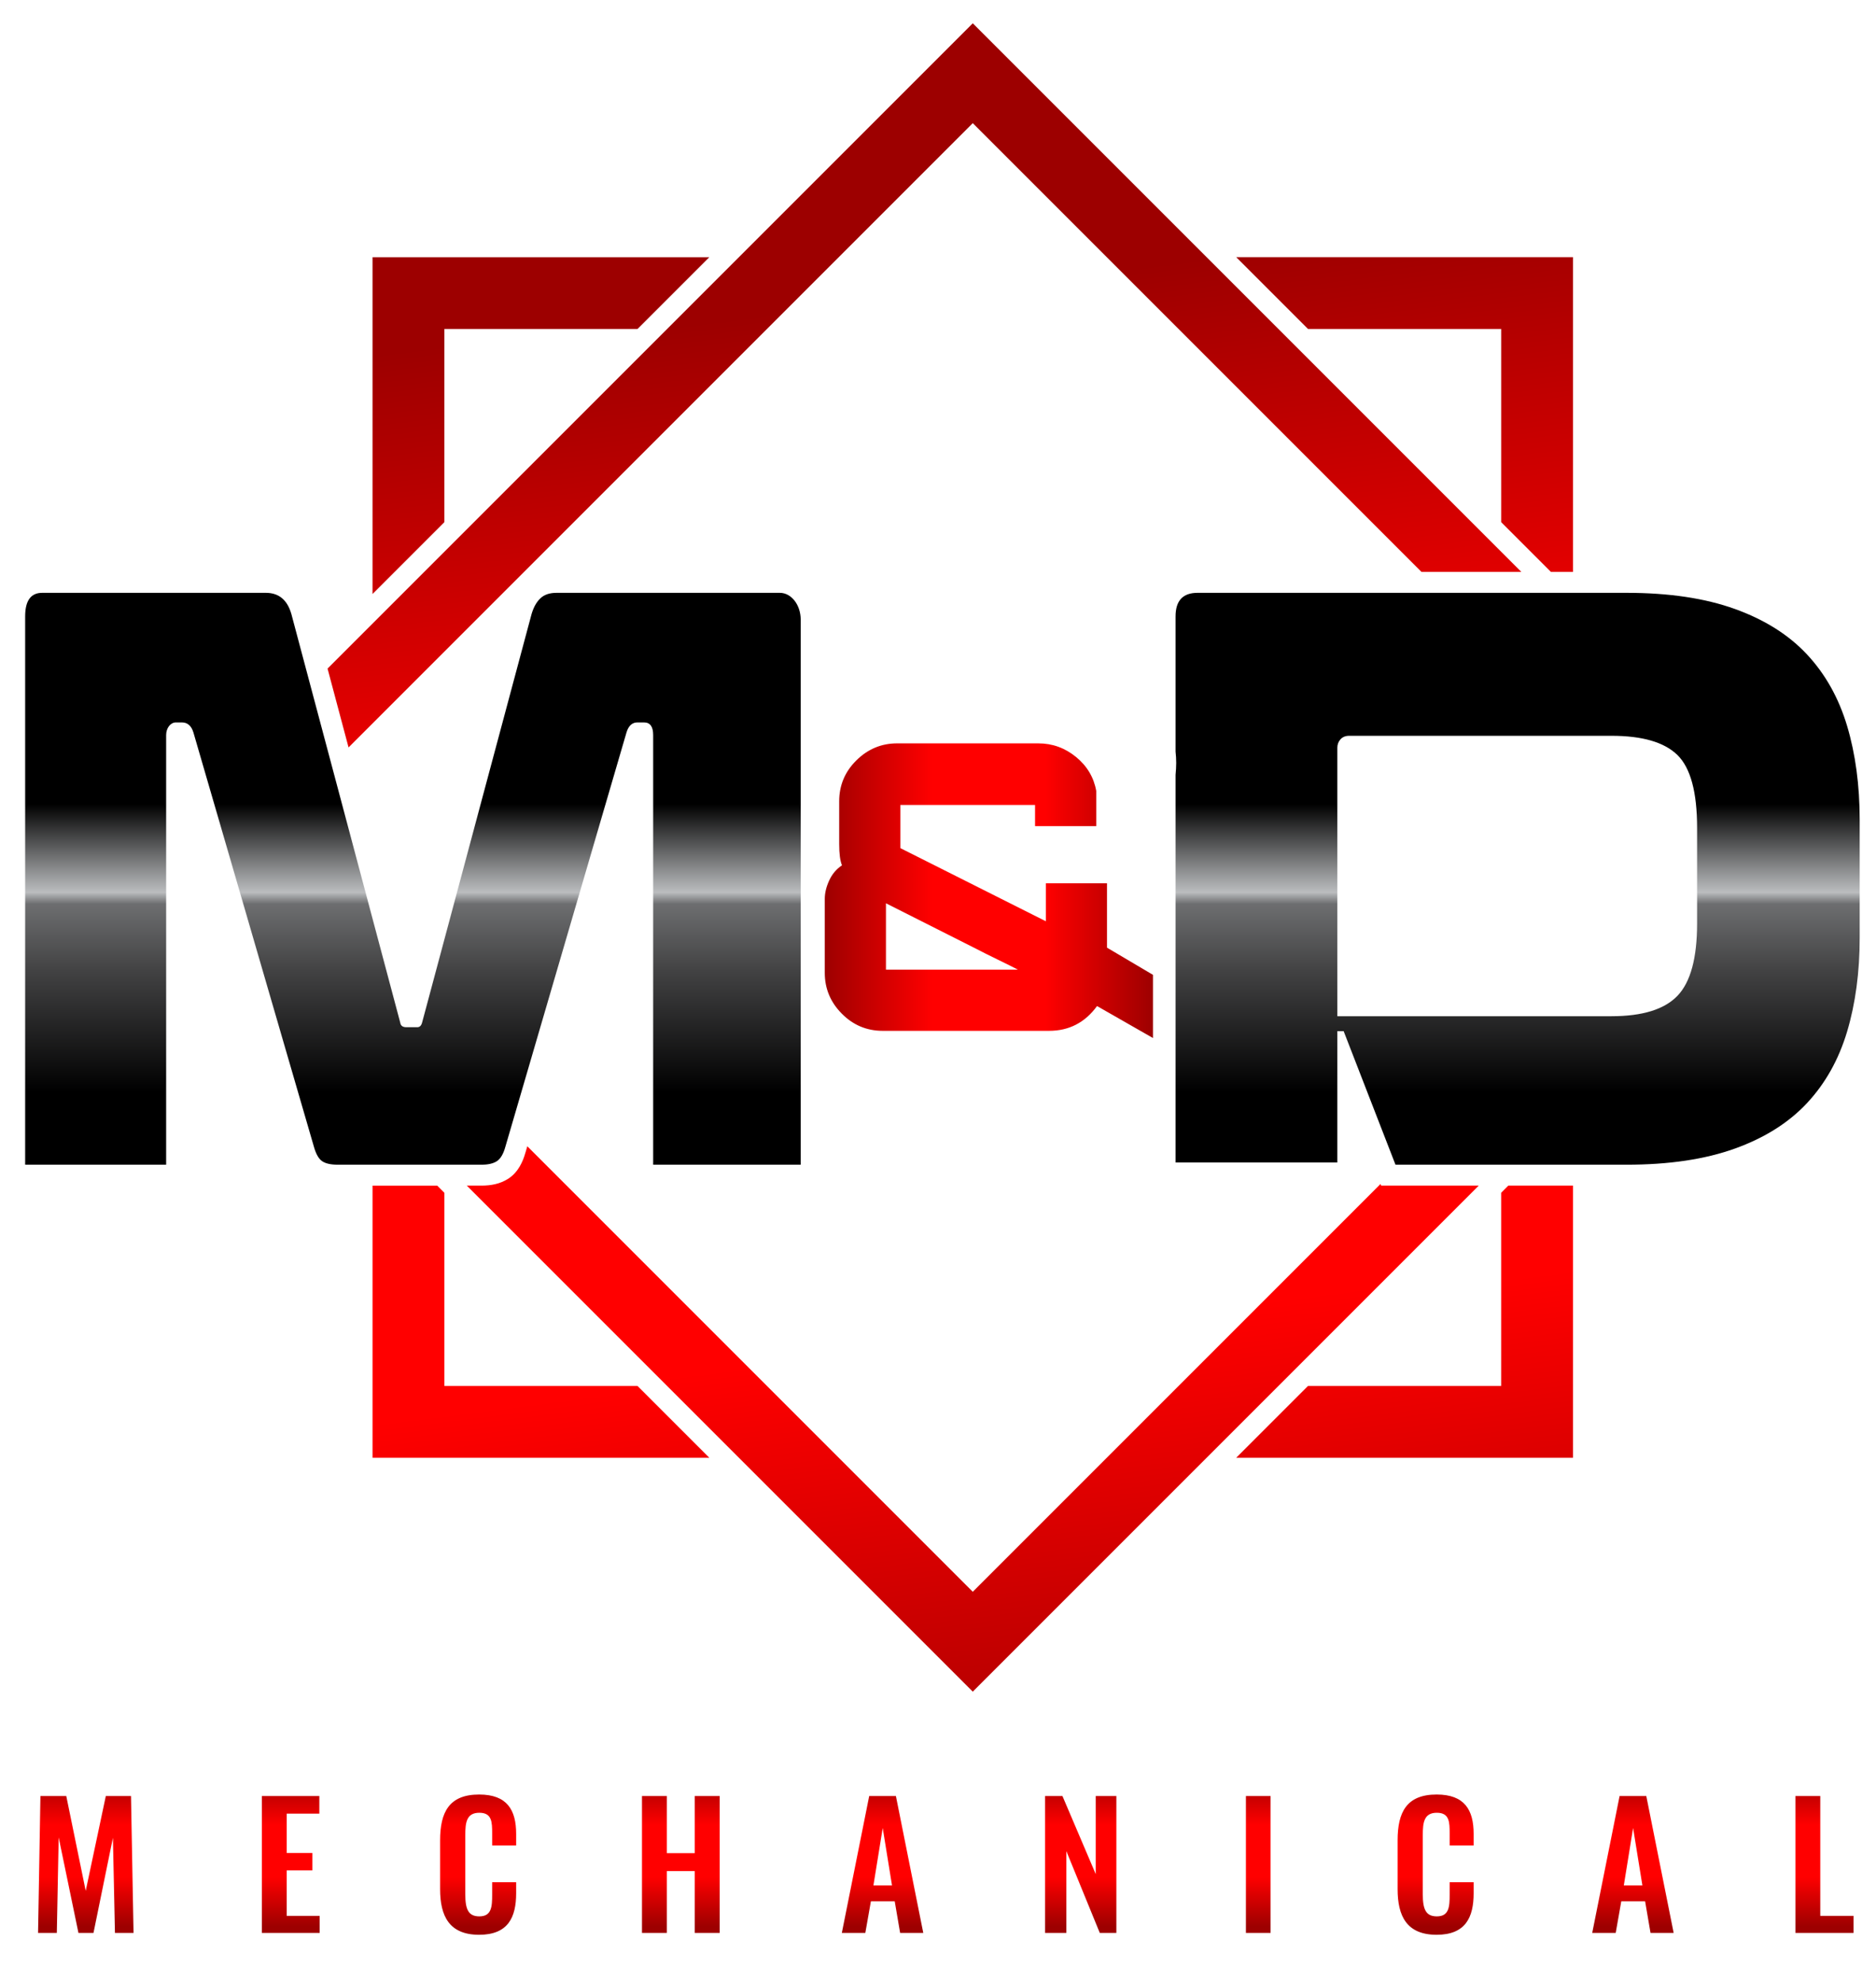 <?xml version="1.0" encoding="UTF-8"?><svg id="Layer_1" xmlns="http://www.w3.org/2000/svg" width="326.118" height="344.471" xmlns:xlink="http://www.w3.org/1999/xlink" viewBox="0 0 326.118 344.471"><defs><linearGradient id="linear-gradient" x1="177.042" y1="308.655" x2="177.042" y2="334.884" gradientUnits="userSpaceOnUse"><stop offset="0" stop-color="#9d0000"/><stop offset=".328" stop-color="red"/><stop offset=".672" stop-color="red"/><stop offset="1" stop-color="#9d0000"/></linearGradient><linearGradient id="linear-gradient-2" x1="156.432" y1="49.939" x2="191.214" y2="321.948" xlink:href="#linear-gradient"/><linearGradient id="linear-gradient-3" x1="153.572" y1="52.058" x2="187.747" y2="319.326" xlink:href="#linear-gradient"/><linearGradient id="linear-gradient-4" x1="71.783" y1="105.011" x2="71.783" y2="200.075" gradientUnits="userSpaceOnUse"><stop offset=".366" stop-color="#000"/><stop offset=".527" stop-color="#bbbdbf"/><stop offset=".548" stop-color="#6d6e70"/><stop offset=".677" stop-color="#404041"/><stop offset=".892" stop-color="#000"/></linearGradient><linearGradient id="linear-gradient-5" x1="263.818" x2="263.818" xlink:href="#linear-gradient-4"/><linearGradient id="linear-gradient-6" x1="143.376" y1="154.822" x2="200.431" y2="154.822" xlink:href="#linear-gradient"/></defs><path d="m83.293,311.924c-5.229,0-6.785,3.084-6.785,7.96v8.489c0,4.641,1.557,7.931,6.785,7.931,5.022,0,6.433-3.025,6.433-7.226v-1.909h-4.171v2.144c0,2.115-.088,3.789-2.232,3.789-1.909,0-2.438-1.233-2.438-3.818v-10.31c0-2.174.206-3.878,2.438-3.878,2.203,0,2.232,1.616,2.232,3.613v2.057h4.171v-1.998c0-4.142-1.557-6.844-6.433-6.844Zm37.472,10.192h-4.847v-9.928h-4.318v23.792h4.318v-10.751h4.847v10.751h4.347v-23.792h-4.347v9.928Zm-102.37-9.928l-3.496,16.479-3.378-16.479h-4.494l-.411,23.792h3.261l.323-16.596,3.437,16.596h2.614l3.378-16.537.353,16.537h3.231l-.441-23.792h-4.376Zm31.449,12.924h4.465v-3.025h-4.465v-6.844h5.669v-3.055h-9.987v23.792h10.045v-2.967h-5.728v-7.901Zm266.586,7.901v-20.825h-4.317v23.792h10.104v-2.967h-5.787Zm-66.689-21.09c-5.229,0-6.785,3.084-6.785,7.96v8.489c0,4.641,1.557,7.931,6.785,7.931,5.022,0,6.433-3.025,6.433-7.226v-1.909h-4.171v2.144c0,2.115-.088,3.789-2.232,3.789-1.909,0-2.438-1.233-2.438-3.818v-10.31c0-2.174.206-3.878,2.438-3.878,2.203,0,2.232,1.616,2.232,3.613v2.057h4.171v-1.998c0-4.142-1.557-6.844-6.433-6.844Zm31.803.265l-4.758,23.792h4.082l.97-5.493h4.142l.94,5.493h4.023l-4.758-23.792h-4.642Zm.734,15.538l1.615-9.987,1.616,9.987h-3.231Zm-65.693,8.254h4.288v-23.792h-4.288v23.792Zm-65.486-23.792l-4.758,23.792h4.083l.969-5.493h4.142l.94,5.493h4.024l-4.758-23.792h-4.641Zm.734,15.538l1.616-9.987,1.616,9.987h-3.231Zm38.647-1.968l-5.786-13.57h-3.025v23.792h3.701v-14.217l5.815,14.217h2.879v-23.792h-3.584v13.57Z" style="fill:url(#linear-gradient); stroke-width:0px;"/><path d="m260.963,57.19v33.574l8.646,8.645h3.841v-54.706h-58.548l12.486,12.486h33.575Zm-.003,150.135v33.579h-33.578l-12.488,12.488h58.556v-47.308h-11.249l-1.24,1.24Zm-183.711,33.579v-33.574l-1.245-1.245h-11.243v47.308h58.55l-12.488-12.488h-33.573Zm0-183.714h33.57l12.485-12.485h-58.544v58.544l12.488-12.489v-33.57Z" style="fill:url(#linear-gradient-2); stroke-width:0px;"/><path d="m239.986,205.799l-70.885,70.884-77.436-77.438-.316,1.082-.002-.002c-.237.843-.538,1.639-.987,2.408-.457.781-1.092,1.558-2.003,2.15l.068-.043-.06.038c-1.496.956-3.077,1.198-4.628,1.207h-2.591l87.953,87.955.002-.005.005.005,87.953-87.955h-16.963l-.11-.285ZM169.101,21.407l78.003,78.002h17.357L169.106,4.054l-.005.004-.002-.004L56.94,116.212l3.652,13.706L169.101,21.407Z" style="fill:url(#linear-gradient-3); stroke-width:0px;"/><path d="m135.568,103.046h-38.831c-1.198,0-2.129.319-2.799.955-.67.638-1.184,1.549-1.531,2.731l-19.027,71.002c-.145.545-.422.817-.844.817h-1.905c-.637,0-.989-.273-1.06-.817l-18.919-71.002c-.705-2.458-2.183-3.686-4.441-3.686H7.332c-1.974,0-2.959,1.365-2.959,4.097v95.306h24.509v-74.689c0-1.206.753-2.185,1.688-2.185h1.056c.987,0,1.655.593,2.006,1.774l20.931,71.955c.355,1.278.833,2.116,1.428,2.528.599.412,1.499.616,2.696.616h25.051c1.127,0,2.01-.204,2.642-.616.633-.412,1.127-1.25,1.48-2.528l21.039-71.955c.346-1.181.985-1.774,1.899-1.774h1.165c1.056,0,1.581.729,1.581,2.185v74.689h25.649v-94.723c0-2.585-1.627-4.68-3.625-4.68Z" style="fill:url(#linear-gradient-4); stroke-width:0px;"/><path d="m321.097,126.189c-1.458-4.868-3.78-9.012-6.963-12.424-3.183-3.414-7.374-6.053-12.563-7.92-5.189-1.866-11.469-2.799-18.841-2.799h-74.553c-2.552,0-3.821,1.365-3.821,4.097v23.5c.069.64.111,1.292.111,1.969,0,.688-.045,1.375-.111,2.061v67.388h28.124v-22.825h1.096l9.011,23.214h40.143c7.372,0,13.651-.931,18.841-2.799,5.189-1.863,9.38-4.508,12.563-7.919,3.183-3.417,5.505-7.555,6.963-12.427,1.454-4.869,2.184-10.309,2.184-16.318v-20.478c0-6.011-.73-11.448-2.184-16.319Zm-26.08,34.342c0,6.006-1.139,10.194-3.414,12.56-2.275,2.371-6.099,3.548-11.471,3.548h-47.652v-46.694c0-.545.183-1.022.544-1.434.37-.409.869-.614,1.506-.614h45.602c5.372,0,9.195,1.115,11.471,3.345,2.275,2.232,3.414,6.442,3.414,12.631v16.659Z" style="fill:url(#linear-gradient-5); stroke-width:0px;"/><path d="m192.438,164.722l7.993,4.726v10.983l-9.726-5.56c-2.088,2.87-4.867,4.309-8.341,4.309h-28.91c-2.782,0-5.156-.999-7.121-2.989-1.973-1.99-2.957-4.355-2.957-7.086v-12.86c0-1.017.256-2.083.765-3.195.511-1.115,1.25-1.992,2.226-2.64-.325-.79-.485-2.017-.485-3.684v-7.439c0-2.776.994-5.15,2.987-7.118,1.991-1.972,4.354-2.957,7.086-2.957h24.53c2.458,0,4.646.79,6.57,2.365,1.92,1.574,3.092,3.543,3.511,5.902v6.12h-10.635v-3.684h-23.418v7.505l25.295,12.714v-6.601h10.63v11.188Zm-22.721.21l-15.706-7.922v11.536h22.932c-.693-.371-1.855-.948-3.477-1.738-1.621-.786-2.871-1.412-3.749-1.876Z" style="fill:url(#linear-gradient-6); stroke-width:0px;"/></svg>